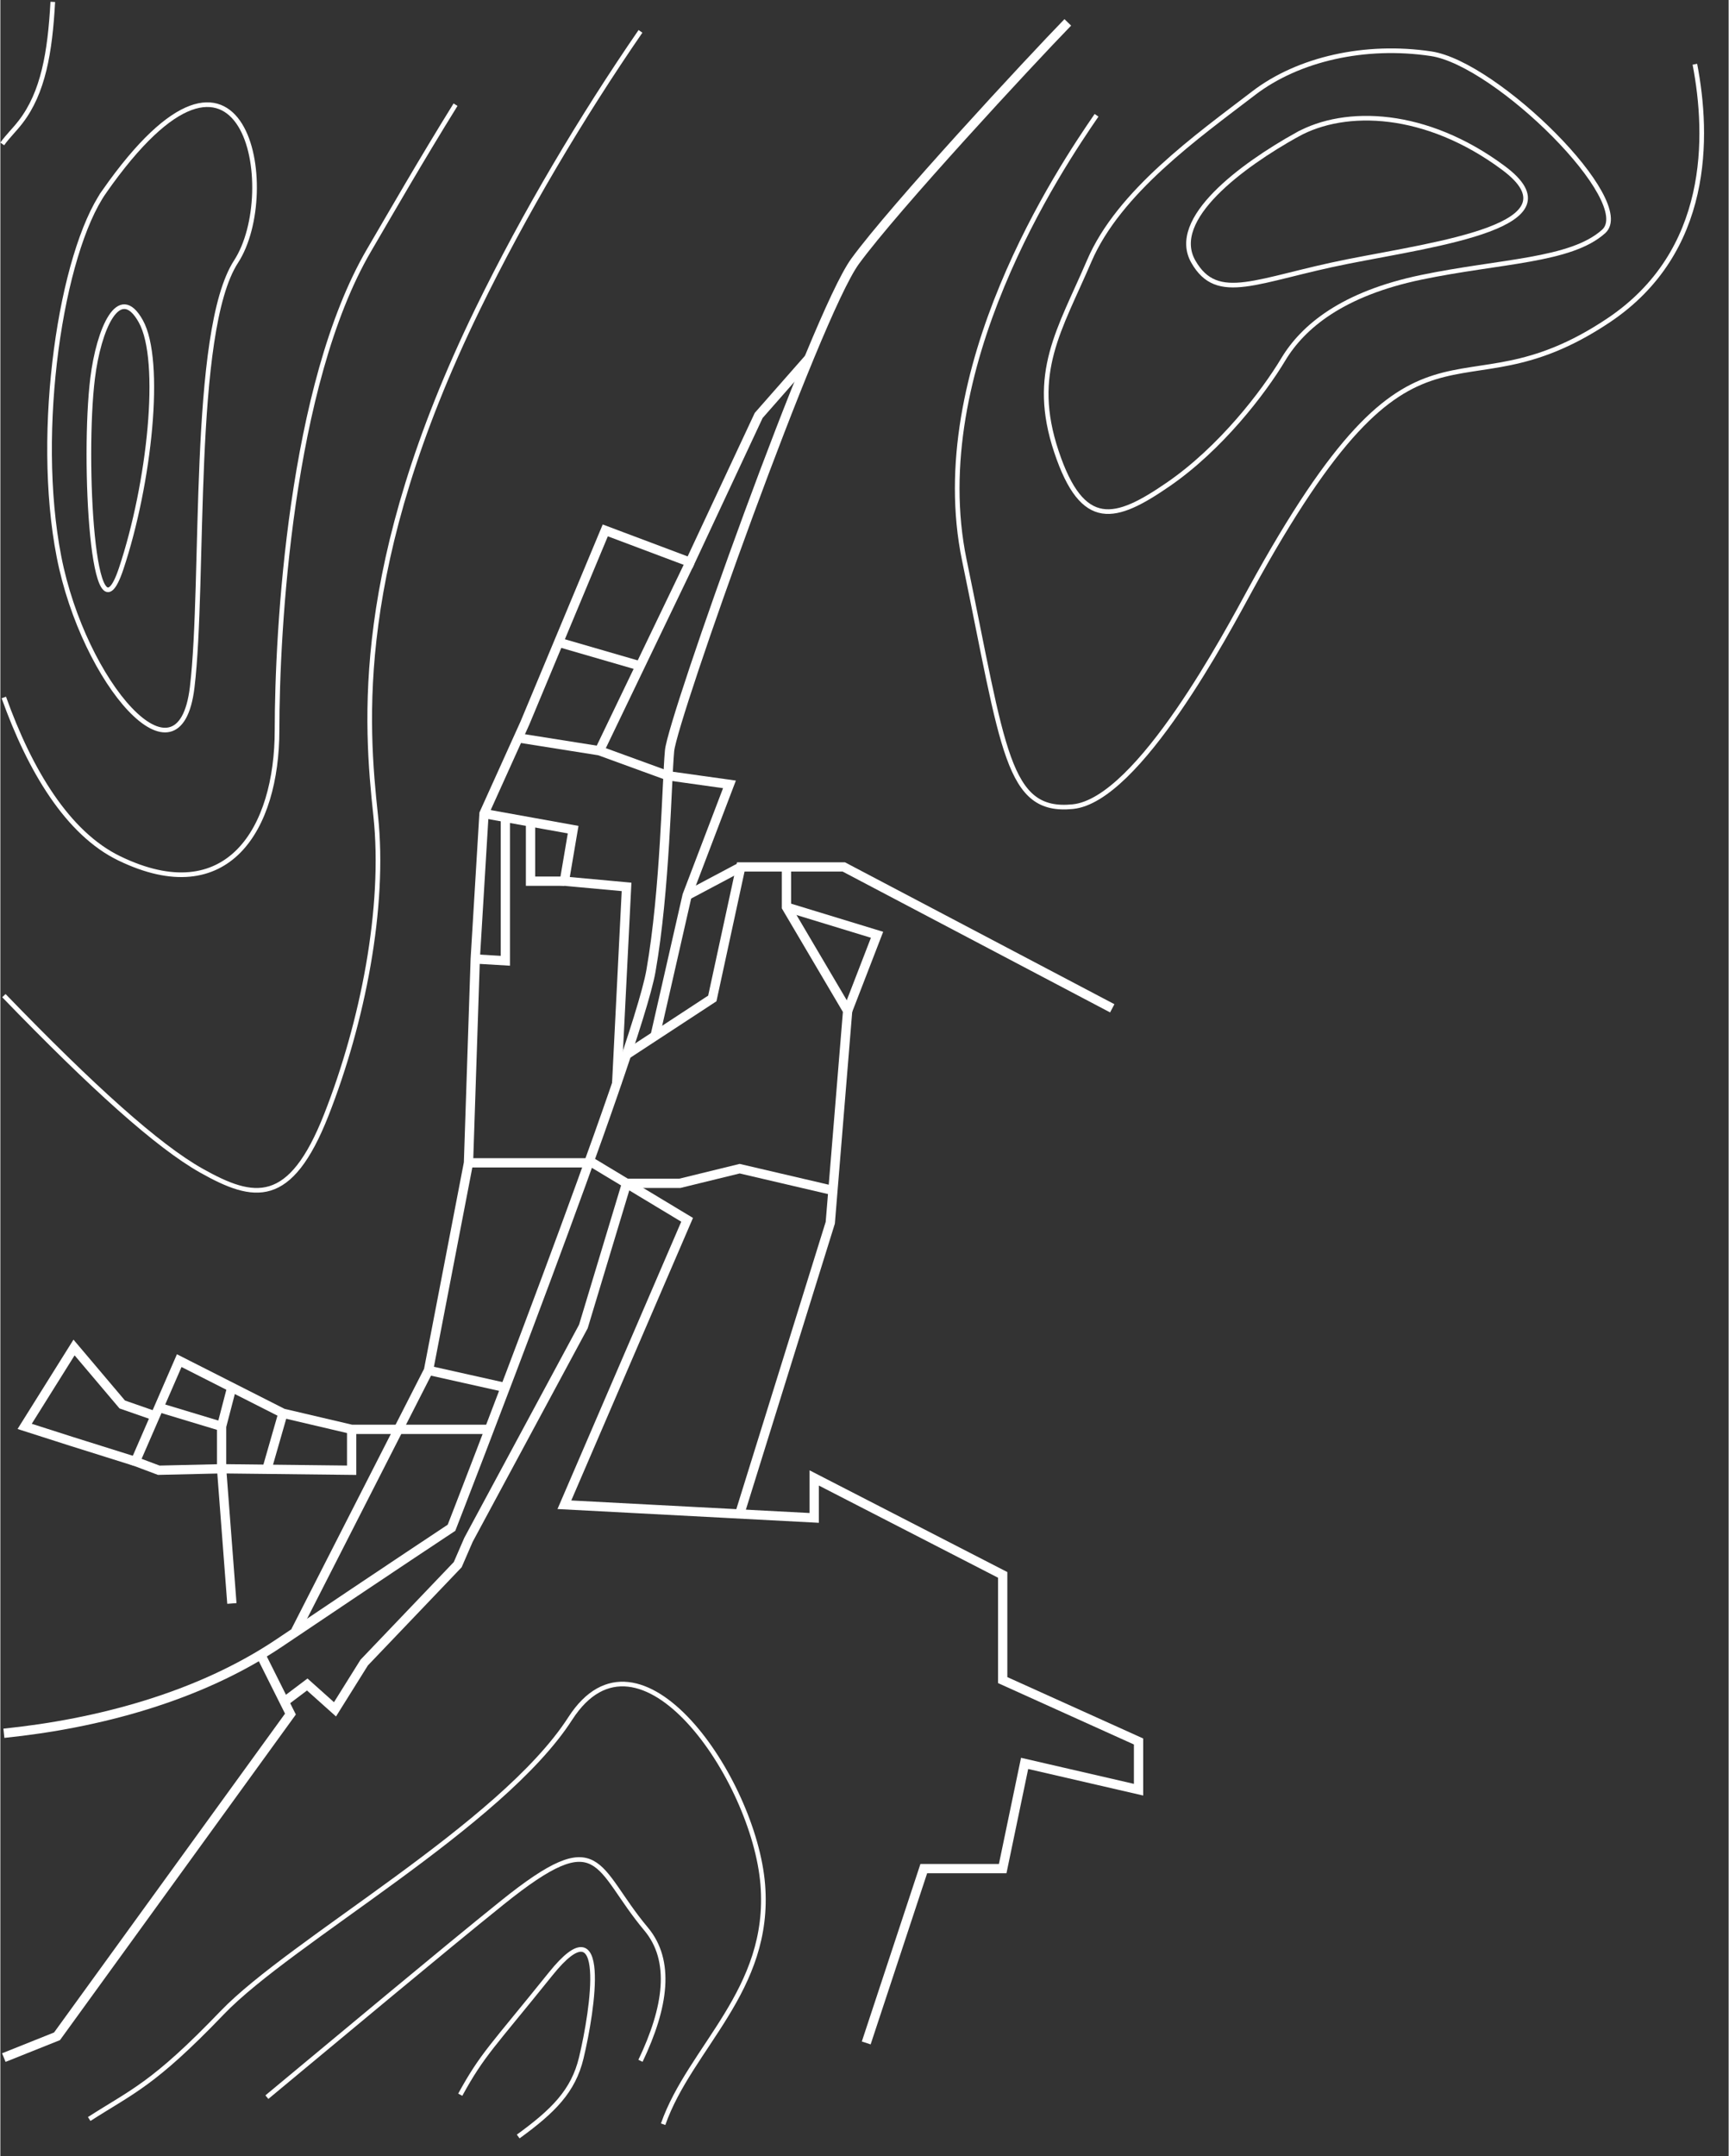 <?xml version="1.0" encoding="UTF-8"?>
<svg xmlns="http://www.w3.org/2000/svg" viewBox="0 0 744.69 929" width="745" height="929">
  <rect x="0" y="0" width="744.69" height="929" fill="#333333" stroke="none"/>
  <path class="draw-me" d="m1.49,300.49c11.24,31.49,27.52,58.54,49.73,69.31,46.76,22.66,68-12.75,68-55.24s5.67-148.73,39.66-206.8c9.42-16.1,22-38.07,37.25-62.66" fill="none" stroke="#fff" stroke-miterlimit="10" stroke-width="2"></path>
  <path class="draw-me" d="m22.59.81c-1.19,21.87-4.15,39.09-13.85,51.7-2.77,3.6-5.53,6.13-7.92,9.5" fill="none" stroke="#fff" stroke-miterlimit="10" stroke-width="2"></path>
  <path class="draw-me" d="m1.52,428.95c38.17,39.5,66.27,64.81,85.12,75.41,22.66,12.75,38.24,15.58,53.83-24.08,15.58-39.66,25.5-89.24,21.25-128.9-4.25-39.66-9.92-107.65,43.91-218.13,20.18-41.43,44.95-83.06,70.19-119.74" fill="none" stroke="#fff" stroke-miterlimit="10" stroke-width="2"></path>
  <path class="draw-me" d="m540.01,40.16c-24.07,18.42-58.07,42.49-70.82,72.24-12.75,29.75-25.5,48.16-14.16,82.15,11.33,34,25.5,29.75,48.16,14.16,22.66-15.58,41.08-39.66,49.58-53.83,8.5-14.16,25.5-28.33,59.49-35.41,34-7.08,64.41-7,78.57-19.75,14.16-12.75-46-72.32-74.33-76.57s-57.15,2.2-76.49,17Z" fill="none" stroke="#fff" stroke-miterlimit="10" stroke-width="2"></path>
  <path class="draw-me" d="m472.33,49.67c-15.43,22.41-73.97,109.47-56.97,191.63,17,82.15,18.41,109.07,46.74,106.23,28.33-2.83,66.75-75.7,76.49-93.49,73.66-134.56,86.78-70.78,154.36-116.02,44.12-29.54,43.16-79.34,37.19-110.35" fill="none" stroke="#fff" stroke-miterlimit="10" stroke-width="2"></path>
  <path class="draw-me" d="m223.13,920.46c15.09-10.95,23.74-19.55,27.17-33.83,5.03-20.97,12.06-67.62-13.2-36.2-25.25,31.42-29.31,34.48-38.94,52.03" fill="none" stroke="#fff" stroke-miterlimit="10" stroke-width="2"></path>
  <path class="draw-me" d="m275.82,887.86c11.03-23.1,13.9-43.12,2.37-56.85-22.17-26.42-18.95-45.83-61.89-11.32-26.24,21.09-68.26,56.3-101.46,83.82" fill="none" stroke="#fff" stroke-miterlimit="10" stroke-width="2"></path>
  <path class="draw-me" d="m285.58,915.18c11.62-33.21,46.62-57.72,42.93-103.3-3.69-45.57-53.22-117.66-82.95-71.5-29.73,46.16-120.19,95.72-149.97,126.75-29.78,31.03-38.53,33.72-57.31,45.8" fill="none" stroke="#fff" stroke-miterlimit="10" stroke-width="2"></path>
  <path class="draw-me" d="m1.52,746.74c40.17-4.11,84.05-15.6,118.74-38.96,49.1-33.05,74.13-49.58,74.13-49.58,0,0,79.79-204.91,85.93-239.85,6.14-34.94,6.77-81.05,8.03-94.9,1.26-13.85,62.95-187.6,79.95-210.89,17-23.29,75.31-86.13,91.64-102.92" fill="none" stroke="#fff" stroke-miterlimit="10" stroke-width="4"></path>
  <polyline class="draw-me" points="112.24 712.98 124.99 738.47 24.42 877.29 1.49 886.46" fill="none" stroke="#fff" stroke-miterlimit="10" stroke-width="4"></polyline>
  <polyline class="draw-me" points="373.09 880.16 397.89 805.05 431.89 805.05 441.33 759.72 490.43 771.05 490.43 750.28 431.89 723.84 431.89 678.51 350.68 636.74 350.68 653.96 243.03 648.29 295.91 525.53 255.17 500.98" fill="none" stroke="#fff" stroke-miterlimit="10" stroke-width="4"></polyline>
  <polyline class="draw-me" points="269.82 454.36 306.77 430.16 319.04 373.5 363.42 373.5 479.1 434.41" fill="none" stroke="#fff" stroke-miterlimit="10" stroke-width="4"></polyline>
  <polyline class="draw-me" points="99.76 690.82 95.33 632.79 95.33 614.53 99.76 597.53" fill="none" stroke="#fff" stroke-miterlimit="10" stroke-width="4"></polyline>
  <polyline class="draw-me" points="151.36 615.81 151.36 633.42 95.33 632.79 68.26 633.42 58.19 629.64 77.07 586.2 121.77 608.87 151.36 615.81 209.93 615.81" fill="none" stroke="#fff" stroke-miterlimit="10" stroke-width="4"></polyline>
  <line class="draw-me" x1="68.31" y1="606.37" x2="95.33" y2="614.53" fill="none" stroke="#fff" stroke-miterlimit="10" stroke-width="4"></line>
  <line class="draw-me" x1="114.84" y1="633.01" x2="121.77" y2="608.87" fill="none" stroke="#fff" stroke-miterlimit="10" stroke-width="4"></line>
  <polyline class="draw-me" points="58.19 629.64 30.49 620.94 10.47 614.53 31.75 580.54 52.52 605.09 66.06 609.81" fill="none" stroke="#fff" stroke-miterlimit="10" stroke-width="4"></polyline>
  <polyline class="draw-me" points="338.72 373.5 338.72 390.81 365.08 435.51 357.6 526.79 318.56 652.27" fill="none" stroke="#fff" stroke-miterlimit="10" stroke-width="4"></polyline>
  <polyline class="draw-me" points="338.72 390.81 377.75 402.73 365.08 435.51" fill="none" stroke="#fff" stroke-miterlimit="10" stroke-width="4"></polyline>
  <polyline class="draw-me" points="358.74 512.88 318.56 503.5 292.76 509.81 269.82 509.81 251.21 571.49 201.71 663.4 197.07 674.1 156.78 716.28 144.19 736.43 132.23 725.73 122.34 733.19" fill="none" stroke="#fff" stroke-miterlimit="10" stroke-width="4"></polyline>
  <polyline class="draw-me" points="127.19 702.74 184.48 590.38 201.71 500.98 204.62 413.16 208.4 350.52 226.03 311.49 260.65 228.51 297.17 242.24 326.75 178.99 348.43 154.33" fill="none" stroke="#fff" stroke-miterlimit="10" stroke-width="4"></polyline>
  <line class="draw-me" x1="319.04" y1="373.5" x2="295.91" y2="385.78" fill="none" stroke="#fff" stroke-miterlimit="10" stroke-width="4"></line>
  <polyline class="draw-me" points="282.12 446.3 295.91 385.78 314.16 337.93 287.68 334.22 258.13 323.45 223.13 317.9" fill="none" stroke="#fff" stroke-miterlimit="10" stroke-width="4"></polyline>
  <line class="draw-me" x1="297.17" y1="242.24" x2="258.13" y2="323.45" fill="none" stroke="#fff" stroke-miterlimit="10" stroke-width="4"></line>
  <line class="draw-me" x1="240.54" y1="276.71" x2="275.7" y2="286.91" fill="none" stroke="#fff" stroke-miterlimit="10" stroke-width="4"></line>
  <line class="draw-me" x1="201.71" y1="500.98" x2="255.17" y2="500.98" fill="none" stroke="#fff" stroke-miterlimit="10" stroke-width="4"></line>
  <line class="draw-me" x1="184.48" y1="590.38" x2="217.59" y2="597.78" fill="none" stroke="#fff" stroke-miterlimit="10" stroke-width="4"></line>
  <polyline class="draw-me" points="208.4 350.52 246.8 357.44 243.03 379.64 269.82 382.1 265.56 466.94" fill="none" stroke="#fff" stroke-miterlimit="10" stroke-width="4"></polyline>
  <polyline class="draw-me" points="204.62 413.16 217.59 413.93 217.59 352.18" fill="none" stroke="#fff" stroke-miterlimit="10" stroke-width="4"></polyline>
  <polyline class="draw-me" points="243.03 379.64 228.44 379.64 228.44 354.13" fill="none" stroke="#fff" stroke-miterlimit="10" stroke-width="4"></polyline>
  <path class="draw-me" d="m44.77,82.56c-18.6,26.53-30.14,102.8-19.51,157.29,10.63,54.49,51.89,102.09,57.39,56.29,5.5-45.8-.66-153.32,18.92-183.45,19.58-30.13,3.92-116.75-56.81-30.13Z" fill="none" stroke="#fff" stroke-miterlimit="10" stroke-width="2"></path>
  <path class="draw-me" d="m39.75,162.98c-4.27,34.56.03,118.77,12.29,82.05,12.26-36.72,17.93-89.6,8.48-106.6-9.44-17-18.17,3.47-20.77,24.55Z" fill="none" stroke="#fff" stroke-miterlimit="10" stroke-width="2"></path>
  <path class="draw-me" d="m558.74,58.02c-23.81,13.25-55.15,36.36-44.72,54.67s27.37,7.75,66.46,0c39.1-7.75,100.48-15.57,67.18-40.33-33.3-24.76-68.07-25.93-88.92-14.33Z" fill="none" stroke="#fff" stroke-miterlimit="10" stroke-width="2"></path>
  <rect class="draw-me" x="1.49" width="743.2" height="929" fill="none" stroke-width="0"></rect>
</svg>
